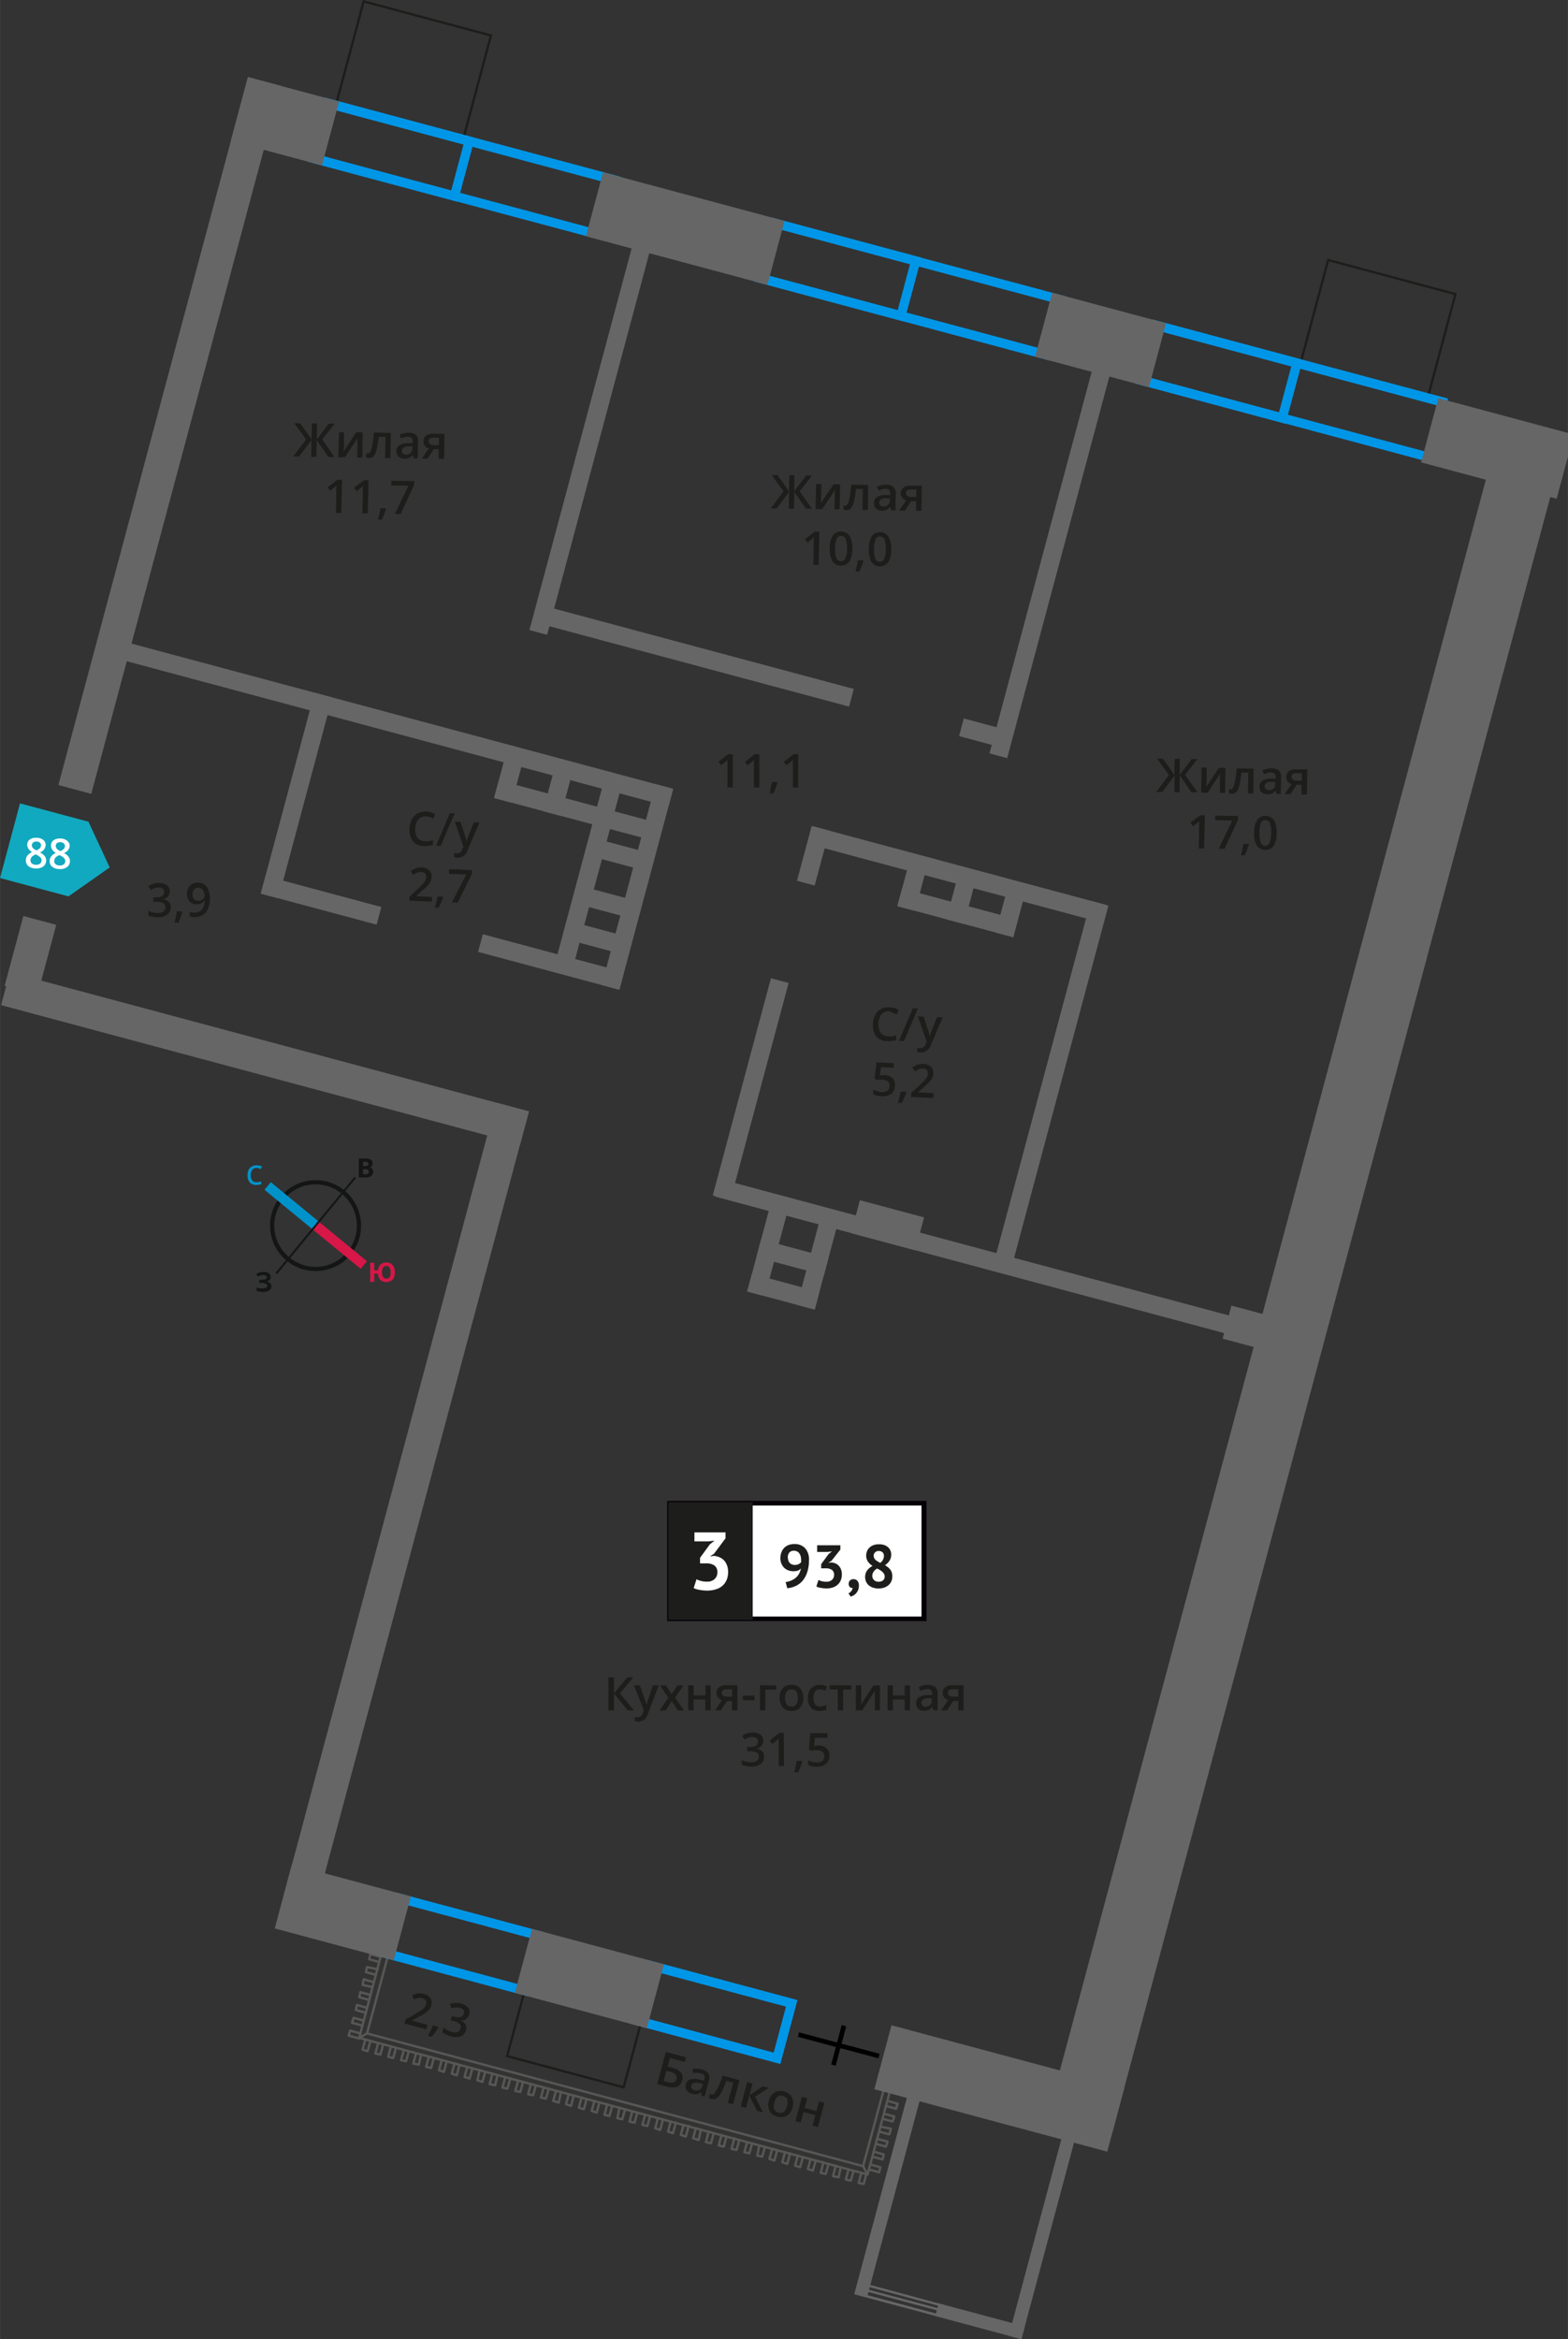 <svg xmlns="http://www.w3.org/2000/svg" width="119.09mm" height="177.55mm" viewBox="0 0 337.57 503.3">
  <rect x="0" y="0" width="337.57" height="503.3" fill="#333333" stroke="none"/>
  <defs>
    <style>
      .cls-1, .cls-12, .cls-13, .cls-14, .cls-2, .cls-5, .cls-6 {
        fill: none;
      }

      .cls-1 {
        stroke: #575756;
      }

      .cls-1, .cls-5 {
        stroke-linecap: round;
        stroke-linejoin: round;
      }

      .cls-1, .cls-10, .cls-2, .cls-5 {
        stroke-width: 0.5px;
      }

      .cls-10, .cls-2 {
        stroke: #1d1d1b;
      }

      .cls-12, .cls-13, .cls-14, .cls-2, .cls-6 {
        stroke-miterlimit: 10;
      }

      .cls-3 {
        fill: #0096e7;
      }

      .cls-4 {
        fill: #666;
      }

      .cls-5 {
        stroke: #666;
      }

      .cls-6 {
        stroke: #000;
      }

      .cls-10, .cls-7 {
        fill: #1d1d1b;
      }

      .cls-8 {
        fill: #fff;
      }

      .cls-9 {
        fill: #050007;
      }

      .cls-10 {
        stroke-miterlimit: 22.93;
      }

      .cls-11 {
        fill: #11a9bf;
        fill-rule: evenodd;
      }

      .cls-12 {
        stroke: #141515;
        stroke-width: 0.91px;
      }

      .cls-13 {
        stroke: #0093ca;
      }

      .cls-13, .cls-14 {
        stroke-width: 2.13px;
      }

      .cls-14 {
        stroke: #d61747;
      }

      .cls-15 {
        fill: #141515;
      }

      .cls-16 {
        fill: #0093ca;
      }

      .cls-17 {
        fill: #d61747;
      }
    </style>
  </defs>
  <g id="text">
    <g>
      <g>
        <polyline class="cls-1" points="190.73 453.12 192.89 453.72 193.25 452.64"/>
        <polyline class="cls-1" points="190.73 453.12 192.89 453.72 193.25 452.64 191.09 452.04"/>
        <polyline class="cls-1" points="190.01 455.88 192.17 456.48 192.53 455.4 190.37 454.8"/>
        <polyline class="cls-1" points="189.29 458.64 191.45 459.24 191.81 458.04 189.53 457.56"/>
        <polyline class="cls-1" points="188.57 461.28 190.73 461.88 191.09 460.8 188.81 460.2"/>
        <polyline class="cls-1" points="187.85 464.04 190.01 464.64 190.25 463.56 188.09 462.96"/>
        <polyline class="cls-1" points="187.13 466.8 189.29 467.4 189.53 466.32 187.37 465.72"/>
        <polyline class="cls-1" points="185.45 467.52 184.85 469.68 185.93 469.92 186.53 467.76"/>
        <polyline class="cls-1" points="182.69 466.8 182.09 468.96 183.17 469.2 183.77 467.04"/>
        <polyline class="cls-1" points="179.93 465.96 179.33 468.24 180.53 468.48 181.01 466.32"/>
        <polyline class="cls-1" points="177.29 465.24 176.69 467.52 177.77 467.76 178.37 465.6"/>
        <polyline class="cls-1" points="174.53 464.52 173.93 466.68 175.01 467.04 175.61 464.88"/>
        <polyline class="cls-1" points="171.77 463.8 171.17 465.96 172.25 466.32 172.85 464.16"/>
        <polyline class="cls-1" points="169.01 463.08 168.41 465.24 169.49 465.6 170.09 463.32"/>
        <polyline class="cls-1" points="166.25 462.36 165.65 464.52 166.73 464.88 167.33 462.6"/>
        <polyline class="cls-1" points="163.49 461.64 163.01 463.8 164.09 464.04 164.69 461.88"/>
        <polyline class="cls-1" points="160.85 460.92 160.25 463.08 161.33 463.32 161.93 461.16"/>
        <polyline class="cls-1" points="158.09 460.08 157.49 462.36 158.57 462.6 159.17 460.44"/>
        <polyline class="cls-1" points="155.33 459.36 154.73 461.64 155.81 461.88 156.41 459.72"/>
        <polyline class="cls-1" points="152.57 458.64 151.97 460.92 153.05 461.16 153.65 459"/>
        <polyline class="cls-1" points="149.81 457.92 149.21 460.08 150.41 460.44 150.89 458.28"/>
        <polyline class="cls-1" points="147.17 457.2 146.57 459.36 147.65 459.72 148.25 457.44"/>
        <polyline class="cls-1" points="144.41 456.48 143.81 458.64 144.89 459 145.49 456.72"/>
        <polyline class="cls-1" points="141.65 455.76 141.05 457.92 142.13 458.28 142.73 456"/>
        <polyline class="cls-1" points="138.89 455.04 138.29 457.2 139.37 457.44 139.97 455.28"/>
        <polyline class="cls-1" points="136.13 454.32 135.53 456.48 136.61 456.72 137.21 454.56"/>
        <polyline class="cls-1" points="133.37 453.48 132.89 455.76 133.97 456 134.57 453.84"/>
        <polyline class="cls-1" points="130.73 452.76 130.13 455.04 131.21 455.28 131.81 453.12"/>
        <polyline class="cls-1" points="127.97 452.04 127.37 454.2 128.45 454.56 129.05 452.4"/>
        <polyline class="cls-1" points="125.21 451.32 124.61 453.48 125.69 453.84 126.29 451.68"/>
        <polyline class="cls-1" points="122.45 450.6 121.85 452.76 122.93 453.12 123.53 450.84"/>
        <polyline class="cls-1" points="119.69 449.88 119.09 452.04 120.29 452.4 120.77 450.12"/>
        <polyline class="cls-1" points="117.05 449.16 116.45 451.32 117.53 451.56 118.13 449.4"/>
        <polyline class="cls-1" points="114.29 448.44 113.69 450.6 114.77 450.84 115.37 448.68"/>
        <polyline class="cls-1" points="111.53 447.72 110.93 449.88 112.01 450.12 112.61 447.96"/>
        <polyline class="cls-1" points="108.77 446.88 108.17 449.16 109.25 449.4 109.85 447.24"/>
        <polyline class="cls-1" points="106.01 446.16 105.41 448.44 106.61 448.68 107.09 446.52"/>
        <polyline class="cls-1" points="103.25 445.44 102.77 447.6 103.85 447.96 104.45 445.8"/>
        <polyline class="cls-1" points="100.61 444.72 100.01 446.88 101.09 447.24 101.69 445.08"/>
        <polyline class="cls-1" points="97.85 444 97.25 446.16 98.33 446.52 98.93 444.24"/>
        <polyline class="cls-1" points="95.09 443.28 94.49 445.44 95.57 445.8 96.17 443.52"/>
        <polyline class="cls-1" points="92.33 442.56 91.73 444.72 92.81 444.96 93.41 442.8"/>
        <polyline class="cls-1" points="89.57 441.84 88.97 444 90.17 444.24 90.65 442.08"/>
        <polyline class="cls-1" points="86.93 441.12 86.33 443.28 87.41 443.52 88.01 441.36"/>
        <polyline class="cls-1" points="84.17 440.28 83.57 442.56 84.65 442.8 85.25 440.64"/>
        <polyline class="cls-1" points="81.41 439.56 80.81 441.84 81.89 442.08 82.49 439.92"/>
        <polyline class="cls-1" points="78.65 438.84 78.05 441 79.13 441.36 79.73 439.2"/>
        <polyline class="cls-1" points="77.57 437.52 75.41 436.92 75.05 438 77.33 438.6 77.33 438.48"/>
        <polyline class="cls-1" points="78.29 434.76 76.13 434.16 75.77 435.24 78.05 435.84"/>
        <polyline class="cls-1" points="79.01 432 76.85 431.4 76.61 432.48 78.77 433.08"/>
        <polyline class="cls-1" points="79.73 429.24 77.57 428.64 77.33 429.72 79.49 430.32"/>
        <polyline class="cls-1" points="80.45 426.48 78.29 425.88 78.05 427.08 80.21 427.56"/>
        <polyline class="cls-1" points="81.29 423.72 79.01 423.24 78.77 424.32 80.93 424.92"/>
        <polyline class="cls-1" points="82.01 421.08 79.73 420.48 79.49 421.56 81.65 422.16"/>
        <line class="cls-1" x1="191.57" y1="450" x2="186.77" y2="467.88"/>
        <polyline class="cls-1" points="77.33 438.48 186.77 467.88 185.81 466.08 190.25 449.64"/>
        <polyline class="cls-1" points="82.01 420.72 77.33 438.48 79.01 437.52 185.81 466.08"/>
        <line class="cls-1" x1="83.45" y1="421.08" x2="79.01" y2="437.52"/>
      </g>
      <rect class="cls-2" x="77.66" y="0.79" width="22.77" height="28.37" transform="translate(51.53 97.1) rotate(-75)"/>
      <rect class="cls-2" x="285.31" y="56.43" width="22.77" height="28.37" transform="translate(151.7 338.92) rotate(-75)"/>
      <rect class="cls-2" x="115.84" y="425.1" width="15.88" height="25.97" transform="translate(-331.42 444.27) rotate(-75)"/>
      <path class="cls-3" d="M86.59,409.62,115,417.24l-2.65,9.89-28.43-7.62,2.65-9.89m-1.42-2.45-3.68,13.75,32.3,8.66,3.68-13.76-32.3-8.65Z"/>
      <path class="cls-3" d="M140.78,424.14l28.43,7.62-2.65,9.89L138.13,434l2.65-9.89m-1.42-2.45-3.68,13.76L168,444.1l3.68-13.76-32.3-8.65Z"/>
      <path class="cls-3" d="M71.35,23.47l59.77,16-2.66,9.89-59.77-16,2.66-9.9M69.93,21,66.25,34.78l63.63,17,3.68-13.76L69.93,21Z"/>
      <path class="cls-3" d="M71.35,23.47l28.43,7.62L97.13,41,68.69,33.37l2.66-9.9M69.93,21,66.25,34.78l32.29,8.65,3.69-13.75L69.93,21Z"/>
      <path class="cls-3" d="M167.47,49.23l59.77,16-2.65,9.9-59.77-16,2.65-9.89m-1.41-2.45-3.69,13.76L226,77.59l3.69-13.76-63.63-17Z"/>
      <path class="cls-3" d="M167.47,49.23l28.44,7.62-2.65,9.89-28.44-7.62,2.65-9.89m-1.41-2.45-3.69,13.76,32.3,8.65,3.69-13.76-32.3-8.65Z"/>
      <path class="cls-3" d="M249.53,71.21l59.76,16-2.65,9.89-59.77-16,2.66-9.9m-1.42-2.45-3.69,13.76,63.64,17,3.68-13.75L248.11,68.76Z"/>
      <path class="cls-3" d="M249.53,71.21,278,78.83l-2.65,9.9-28.44-7.62,2.66-9.9m-1.42-2.45-3.69,13.76,32.3,8.66,3.69-13.76-32.3-8.66Z"/>
      <rect class="cls-4" x="165.97" y="269.49" width="20.3" height="3.93" transform="translate(483.91 171.6) rotate(105)"/>
      <rect class="cls-4" x="155.23" y="266.62" width="20.3" height="3.93" transform="translate(467.62 178.35) rotate(105)"/>
      <rect class="cls-4" x="163.09" y="268.56" width="15.05" height="3.93" transform="translate(265.4 575.99) rotate(-165)"/>
      <rect class="cls-4" x="161.11" y="275.96" width="15.05" height="3.93" transform="translate(259.59 590.03) rotate(-165)"/>
      <rect class="cls-4" x="-0.8" y="224.04" width="115.7" height="7.33" transform="translate(60.88 -7.01) rotate(15)"/>
      <rect class="cls-4" x="183.94" y="259.96" width="14.3" height="7.33" transform="translate(74.74 -40.47) rotate(15)"/>
      <rect class="cls-4" x="263.18" y="281.19" width="14.3" height="7.33" transform="matrix(0.97, 0.26, -0.26, 0.97, 82.94, -60.26)"/>
      <rect class="cls-4" x="91.98" y="267.28" width="378.93" height="14.36" transform="translate(-56.51 475.28) rotate(-75)"/>
      <rect class="cls-4" x="306.16" y="88.6" width="30.08" height="14.24" transform="matrix(0.97, 0.26, -0.26, 0.97, 35.72, -79.87)"/>
      <rect class="cls-4" x="224.25" y="66.02" width="25.38" height="14.24" transform="translate(27 -58.83) rotate(15)"/>
      <rect class="cls-4" x="127.29" y="42.06" width="40.45" height="14.24" transform="translate(17.76 -36.5) rotate(15)"/>
      <rect class="cls-4" x="51.18" y="18.97" width="20.32" height="14.24" transform="translate(8.84 -14.99) rotate(15)"/>
      <rect class="cls-4" x="60.53" y="404.37" width="26.52" height="14.24" transform="translate(109.02 -5.08) rotate(15)"/>
      <rect class="cls-4" x="112.18" y="418.59" width="29.41" height="14.24" transform="translate(114.51 -18.33) rotate(15)"/>
      <rect class="cls-4" x="189.19" y="442.24" width="51.91" height="14.24" transform="translate(123.64 -40.37) rotate(15)"/>
      <rect class="cls-4" x="104.46" y="165.29" width="10.26" height="3.94" transform="translate(-80.33 229.83) rotate(-75)"/>
      <rect class="cls-4" x="83.25" y="91.59" width="88.04" height="3.94" transform="translate(3.96 192.28) rotate(-75)"/>
      <rect class="cls-4" x="182.29" y="118.13" width="88.04" height="3.94" transform="translate(51.74 307.61) rotate(-75)"/>
      <rect class="cls-4" x="115" y="168.12" width="10.26" height="3.94" transform="translate(-75.25 242.1) rotate(-75)"/>
      <rect class="cls-4" x="106.16" y="185.88" width="41.16" height="3.94" transform="translate(-87.51 261.65) rotate(-75)"/>
      <rect class="cls-4" x="114.85" y="188.87" width="44.75" height="3.94" transform="translate(-82.62 274) rotate(-75)"/>
      <rect class="cls-4" x="185.94" y="231.34" width="80.7" height="3.94" transform="translate(-57.64 391.51) rotate(-75)"/>
      <rect class="cls-4" x="168.96" y="182.16" width="12.21" height="3.94" transform="translate(-48.1 305.57) rotate(-75)"/>
      <rect class="cls-4" x="137.41" y="232.39" width="48.39" height="3.94" transform="translate(-106.59 329.8) rotate(-75)"/>
      <rect class="cls-4" x="41.45" y="169.2" width="44.75" height="3.94" transform="translate(-118.03 188.52) rotate(-75)"/>
      <rect class="cls-4" x="-42.35" y="90.03" width="157.7" height="7.33" transform="translate(136.46 82.69) rotate(105)"/>
      <rect class="cls-4" x="-1.25" y="201.89" width="15.57" height="7.33" transform="translate(206.77 252.52) rotate(105.02)"/>
      <rect class="cls-4" x="-0.98" y="319.94" width="176.85" height="7.33" transform="translate(422.65 322.89) rotate(105)"/>
      <rect class="cls-4" x="21.64" y="153.5" width="124.9" height="3.93" transform="translate(43.1 -16.47) rotate(15)"/>
      <rect class="cls-4" x="173.68" y="186.21" width="64.95" height="3.93" transform="translate(55.73 -46.95) rotate(15)"/>
      <rect class="cls-4" x="152.52" y="268.49" width="115" height="3.93" transform="translate(77.16 -45.14) rotate(15)"/>
      <rect class="cls-4" x="102.9" y="205.02" width="31.48" height="3.93" transform="translate(57.61 -23.65) rotate(15)"/>
      <rect class="cls-4" x="56.21" y="191.75" width="25.82" height="3.93" transform="translate(52.49 -11.29) rotate(15)"/>
      <rect class="cls-4" x="106.29" y="172.28" width="34.35" height="3.93" transform="translate(49.31 -26.02) rotate(15)"/>
      <rect class="cls-4" x="127.86" y="181.83" width="10.63" height="3.93" transform="translate(52.11 -28.21) rotate(15)"/>
      <rect class="cls-4" x="125.1" y="192.15" width="10.63" height="3.93" transform="translate(54.69 -27.14) rotate(15)"/>
      <rect class="cls-4" x="123.04" y="199.82" width="10.63" height="3.93" transform="translate(56.6 -26.35) rotate(15)"/>
      <rect class="cls-4" x="191.29" y="188.56" width="10.26" height="3.94" transform="translate(-38.45 330.94) rotate(-75)"/>
      <rect class="cls-4" x="201.82" y="191.38" width="10.26" height="3.94" transform="translate(-33.37 343.21) rotate(-75)"/>
      <rect class="cls-4" x="212.43" y="194.23" width="10.26" height="3.94" transform="translate(-28.25 355.57) rotate(-75)"/>
      <rect class="cls-4" x="193.26" y="194.45" width="25.82" height="3.93" transform="translate(57.86 -46.67) rotate(15)"/>
      <rect class="cls-4" x="115.74" y="139.28" width="68.74" height="3.93" transform="translate(41.67 -34.04) rotate(15)"/>
      <rect class="cls-4" x="206.81" y="155.82" width="10.06" height="3.93" transform="translate(48.06 -49.45) rotate(15)"/>
      <g>
        <line class="cls-5" x1="186.75" y1="494.12" x2="201.47" y2="498.05"/>
        <line class="cls-5" x1="201.47" y1="498.05" x2="186.75" y2="494.12"/>
        <line class="cls-5" x1="187.02" y1="492.92" x2="201.75" y2="496.85"/>
        <line class="cls-5" x1="202.13" y1="495.89" x2="187.31" y2="491.88"/>
      </g>
      <rect class="cls-4" x="189.88" y="448.21" width="2.83" height="46.6" transform="translate(128.56 -33.45) rotate(15)"/>
      <rect class="cls-4" x="223.27" y="456.12" width="2.83" height="47.62" transform="translate(131.88 -41.8) rotate(15)"/>
      <rect class="cls-4" x="209.57" y="489.85" width="2.83" height="19.19" transform="translate(748.02 424.92) rotate(105)"/>
      <g>
        <line class="cls-6" x1="171.9" y1="437.77" x2="189.24" y2="442.39"/>
        <line class="cls-6" x1="179.43" y1="444.34" x2="181.69" y2="435.86"/>
      </g>
      <g>
        <path class="cls-7" d="M251.66,166.74l-2.55-3.5,1.25,0,2.48,3.5.06-3.46,1.11,0-.06,3.46,2.6-3.42,1.25,0-2.67,3.41,2.66,3.73-1.29,0L254,166.85l-.06,3.62-1.11,0,.06-3.62-2.67,3.57-1.3,0Z"/>
        <path class="cls-7" d="M259.81,165.17l-.05,2.77c0,.32,0,.79-.1,1.41l2.78-4.14,1.4,0-.09,5.4-1.1,0,0-2.72c0-.15,0-.39,0-.73s0-.58.06-.73L260,170.57l-1.4,0,.09-5.4Z"/>
        <path class="cls-7" d="M269.82,170.74l-1.15,0,.07-4.5-1.49,0a18.15,18.15,0,0,1-.41,2.71,3.71,3.71,0,0,1-.63,1.42,1.22,1.22,0,0,1-1,.43,1.64,1.64,0,0,1-.63-.12l0-.9a1.17,1.17,0,0,0,.36.08c.33,0,.6-.37.8-1.11a20.89,20.89,0,0,0,.51-3.42l3.63.06Z"/>
        <path class="cls-7" d="M274.84,170.83l-.21-.76h0a2.33,2.33,0,0,1-.8.66,2.54,2.54,0,0,1-1,.16,1.71,1.71,0,0,1-1.23-.45,1.58,1.58,0,0,1-.43-1.23,1.44,1.44,0,0,1,.64-1.25,3.63,3.63,0,0,1,1.9-.43h.93v-.29a1.14,1.14,0,0,0-.23-.78,1,1,0,0,0-.75-.26,2.6,2.6,0,0,0-.79.1,5.4,5.4,0,0,0-.74.28l-.36-.83a3.83,3.83,0,0,1,1-.33,4.38,4.38,0,0,1,1-.1,2.34,2.34,0,0,1,1.54.47,1.72,1.72,0,0,1,.5,1.42l-.06,3.64Zm-1.69-.81a1.47,1.47,0,0,0,1-.34,1.28,1.28,0,0,0,.39-1v-.47l-.69,0a2.34,2.34,0,0,0-1.19.25.83.83,0,0,0-.38.73.73.73,0,0,0,.21.57A1,1,0,0,0,273.15,170Z"/>
        <path class="cls-7" d="M277.82,170.88l-1.29,0,1.54-2.18a1.65,1.65,0,0,1-.85-.57,1.61,1.61,0,0,1-.29-1,1.47,1.47,0,0,1,.56-1.19,2.32,2.32,0,0,1,1.51-.4l2.46,0-.1,5.4-1.15,0,0-2.08-1.09,0Zm.23-3.76a.67.67,0,0,0,.3.63,1.58,1.58,0,0,0,.84.22l1.07,0,0-1.6-1.25,0a1.13,1.13,0,0,0-.73.18A.68.68,0,0,0,278.05,167.12Z"/>
        <path class="cls-7" d="M259.23,182.56l-1.14,0,.07-4.61c0-.55,0-1,.07-1.31a3.71,3.71,0,0,1-.28.26l-1.12.88-.56-.74,2.13-1.61h1Z"/>
        <path class="cls-7" d="M262.38,182.61l2.93-6.07-3.71-.06,0-1,4.93.09v.8l-2.92,6.27Z"/>
        <path class="cls-7" d="M268.87,181.68A17.56,17.56,0,0,1,268,184l-.84,0a24.87,24.87,0,0,0,.54-2.44l1.13,0Z"/>
        <path class="cls-7" d="M274.85,179.26a5,5,0,0,1-.65,2.75,2.26,2.26,0,0,1-3.63-.09,5,5,0,0,1-.57-2.75,5.08,5.08,0,0,1,.65-2.77,2.27,2.27,0,0,1,3.63.1A5,5,0,0,1,274.85,179.26Zm-3.69-.07a5.16,5.16,0,0,0,.27,2.09,1,1,0,0,0,1.92,0,7.21,7.21,0,0,0,.07-4.15,1,1,0,0,0-.95-.66,1,1,0,0,0-1,.61A5.24,5.24,0,0,0,271.16,179.19Z"/>
      </g>
      <g>
        <path class="cls-7" d="M168.68,105.71l-2.55-3.49,1.25,0,2.48,3.5.06-3.46,1.11,0-.06,3.46,2.59-3.41,1.25,0-2.66,3.4,2.65,3.74-1.28,0L171,105.82l-.07,3.62-1.1,0,.06-3.62-2.68,3.58-1.29,0Z"/>
        <path class="cls-7" d="M176.83,104.14l-.05,2.77c0,.32,0,.79-.1,1.42l2.78-4.14,1.4,0-.09,5.4-1.11,0,.05-2.72c0-.15,0-.39,0-.73s0-.58.06-.73L177,109.54l-1.41,0,.1-5.4Z"/>
        <path class="cls-7" d="M186.84,109.71l-1.16,0,.08-4.5-1.49,0a19.39,19.39,0,0,1-.41,2.7,3.71,3.71,0,0,1-.63,1.42,1.22,1.22,0,0,1-1,.43,1.48,1.48,0,0,1-.63-.12l0-.89a1.1,1.1,0,0,0,.36.07c.33,0,.6-.36.8-1.11a20.94,20.94,0,0,0,.5-3.42l3.63.06Z"/>
        <path class="cls-7" d="M191.86,109.8l-.22-.76h0a2.05,2.05,0,0,1-.8.66,2.46,2.46,0,0,1-1,.16,1.74,1.74,0,0,1-1.24-.45,1.65,1.65,0,0,1-.43-1.22,1.42,1.42,0,0,1,.65-1.25,3.49,3.49,0,0,1,1.89-.43l.94,0v-.28a1.06,1.06,0,0,0-.23-.78.92.92,0,0,0-.74-.27,2.38,2.38,0,0,0-.8.11,5.05,5.05,0,0,0-.74.27l-.35-.82a4,4,0,0,1,1-.34,4.38,4.38,0,0,1,1-.1,2.3,2.3,0,0,1,1.55.48,1.76,1.76,0,0,1,.5,1.42l-.06,3.63Zm-1.7-.81a1.43,1.43,0,0,0,1-.33,1.28,1.28,0,0,0,.4-1v-.46h-.69a2.44,2.44,0,0,0-1.18.25.82.82,0,0,0-.38.74.69.69,0,0,0,.2.56A1,1,0,0,0,190.16,109Z"/>
        <path class="cls-7" d="M194.83,109.85l-1.28,0,1.54-2.19a1.61,1.61,0,0,1-.85-.57,1.59,1.59,0,0,1-.3-1,1.43,1.43,0,0,1,.57-1.18,2.3,2.3,0,0,1,1.5-.41l2.46,0-.09,5.4-1.15,0,0-2.08-1.08,0Zm.23-3.76a.7.7,0,0,0,.31.63,1.45,1.45,0,0,0,.84.22l1.07,0,0-1.6-1.25,0a1.11,1.11,0,0,0-.73.19A.68.68,0,0,0,195.06,106.09Z"/>
        <path class="cls-7" d="M176.25,121.53l-1.15,0,.08-4.61c0-.55,0-1,.06-1.3l-.28.25-1.11.88-.56-.74,2.12-1.61,1,0Z"/>
        <path class="cls-7" d="M183.49,118.09a5,5,0,0,1-.65,2.75,2.26,2.26,0,0,1-3.63-.09,5,5,0,0,1-.57-2.75,5.16,5.16,0,0,1,.64-2.77,2.26,2.26,0,0,1,3.64.1A5,5,0,0,1,183.49,118.09ZM179.8,118a5,5,0,0,0,.27,2.09,1,1,0,0,0,.94.65,1,1,0,0,0,1-.62,5.22,5.22,0,0,0,.34-2.07,5.1,5.1,0,0,0-.27-2.09,1,1,0,0,0-.95-.65,1,1,0,0,0-1,.61A5.24,5.24,0,0,0,179.8,118Z"/>
        <path class="cls-7" d="M185.88,120.65A15.57,15.57,0,0,1,185,123h-.85c.24-.88.42-1.69.55-2.44h1.12Z"/>
        <path class="cls-7" d="M191.86,118.23a5,5,0,0,1-.64,2.75,2.25,2.25,0,0,1-3.64-.09,6.65,6.65,0,0,1,.08-5.52,2.27,2.27,0,0,1,3.64.11A4.93,4.93,0,0,1,191.86,118.23Zm-3.68-.06a5.22,5.22,0,0,0,.26,2.09,1.05,1.05,0,0,0,1.93,0,5.22,5.22,0,0,0,.34-2.07,5.38,5.38,0,0,0-.27-2.08,1,1,0,0,0-.95-.66,1,1,0,0,0-1,.61A5.08,5.08,0,0,0,188.18,118.17Z"/>
      </g>
      <g>
        <path class="cls-7" d="M65.9,94.55l-2.55-3.49,1.25,0,2.48,3.5.06-3.46,1.11,0-.06,3.46,2.59-3.41,1.25,0-2.66,3.4L72,98.35l-1.28,0-2.55-3.66-.07,3.62-1.1,0,.06-3.62L64.4,98.22l-1.29,0Z"/>
        <path class="cls-7" d="M74.05,93l0,2.77c0,.32,0,.79-.1,1.42L76.68,93l1.4,0L78,98.45l-1.11,0,.05-2.72c0-.15,0-.39,0-.73s0-.58.06-.73l-2.77,4.13-1.41,0L73,93Z"/>
        <path class="cls-7" d="M84.06,98.55l-1.16,0L83,94l-1.49,0a17.77,17.77,0,0,1-.42,2.7,3.43,3.43,0,0,1-.63,1.42,1.2,1.2,0,0,1-1,.43,1.48,1.48,0,0,1-.63-.12l0-.9a.9.9,0,0,0,.36.08c.33,0,.6-.36.8-1.11a20.94,20.94,0,0,0,.5-3.42l3.63.06Z"/>
        <path class="cls-7" d="M89.08,98.64l-.22-.76h0a2.05,2.05,0,0,1-.8.66,2.46,2.46,0,0,1-1,.16,1.74,1.74,0,0,1-1.24-.45A1.65,1.65,0,0,1,85.34,97,1.42,1.42,0,0,1,86,95.78a3.49,3.49,0,0,1,1.89-.43l.94,0V95a1,1,0,0,0-.23-.77.92.92,0,0,0-.74-.27,2.38,2.38,0,0,0-.8.11,5.05,5.05,0,0,0-.74.27L86,93.56a4,4,0,0,1,1-.34,4.38,4.38,0,0,1,1-.1,2.31,2.31,0,0,1,1.55.48A1.76,1.76,0,0,1,90,95l-.06,3.63Zm-1.7-.81a1.48,1.48,0,0,0,1-.33,1.28,1.28,0,0,0,.4-1v-.46H88.1a2.44,2.44,0,0,0-1.18.25.82.82,0,0,0-.38.74.7.7,0,0,0,.2.56A1,1,0,0,0,87.38,97.83Z"/>
        <path class="cls-7" d="M92.05,98.69l-1.28,0,1.54-2.19a1.61,1.61,0,0,1-.85-.57,1.59,1.59,0,0,1-.3-1,1.43,1.43,0,0,1,.57-1.18,2.3,2.3,0,0,1,1.5-.41l2.46,0-.09,5.4-1.15,0,0-2.08-1.08,0Zm.23-3.76a.7.7,0,0,0,.31.63,1.45,1.45,0,0,0,.84.22l1.07,0,0-1.6-1.25,0a1.11,1.11,0,0,0-.73.19A.65.65,0,0,0,92.28,94.93Z"/>
        <path class="cls-7" d="M73.47,110.37l-1.15,0,.08-4.61c0-.55,0-1,.06-1.3l-.28.25-1.11.88-.56-.74,2.12-1.61,1,0Z"/>
        <path class="cls-7" d="M79.18,110.47l-1.15,0,.08-4.61c0-.55,0-1,.06-1.31a3.71,3.71,0,0,1-.28.26l-1.11.88-.57-.74,2.13-1.61h1Z"/>
        <path class="cls-7" d="M83.1,109.49a15.57,15.57,0,0,1-.89,2.32h-.85c.24-.88.42-1.69.55-2.45l1.12,0Z"/>
        <path class="cls-7" d="M85,110.57l2.93-6.07-3.71-.06,0-1,4.94.08,0,.8-2.91,6.28Z"/>
      </g>
      <g>
        <path class="cls-7" d="M146.87,447.62c-.37,1.38-1.48,1.83-3.31,1.34l-2.07-.56,1.85-6.9,4.35,1.17-.26,1-3.19-.86-.49,1.84.85.23Q147.41,445.6,146.87,447.62Zm-4,.14.84.23a2.27,2.27,0,0,0,1.3.06,1,1,0,0,0,.62-.75.94.94,0,0,0-.18-.93,2.64,2.64,0,0,0-1.29-.62l-.7-.19Z"/>
        <path class="cls-7" d="M151,450.94l0-.78h0a2.34,2.34,0,0,1-1,.43,2.55,2.55,0,0,1-1.06-.1,1.81,1.81,0,0,1-1.13-.74,1.59,1.59,0,0,1-.13-1.3,1.4,1.4,0,0,1,.94-1.05,3.86,3.86,0,0,1,2,.06l.94.22.07-.28a1,1,0,0,0,0-.81,1,1,0,0,0-.68-.45A2.94,2.94,0,0,0,150,446a5.29,5.29,0,0,0-.8.08l-.16-.89a4,4,0,0,1,1-.08,4,4,0,0,1,1,.15,2.41,2.41,0,0,1,1.43.85,1.68,1.68,0,0,1,.16,1.5l-.94,3.51Zm-1.5-1.21a1.49,1.49,0,0,0,1.09-.07,1.24,1.24,0,0,0,.63-.84l.12-.45-.7-.16a2.49,2.49,0,0,0-1.25-.06.81.81,0,0,0-.55.62.69.69,0,0,0,.07.6A1,1,0,0,0,149.48,449.73Z"/>
        <path class="cls-7" d="M157.83,452.78l-1.15-.31,1.16-4.35-1.49-.4a17.25,17.25,0,0,1-1.07,2.53,3.43,3.43,0,0,1-1,1.21,1.29,1.29,0,0,1-1.08.18,1.73,1.73,0,0,1-.61-.28l.24-.86a1.17,1.17,0,0,0,.34.16c.33.09.69-.2,1.07-.87a20.51,20.51,0,0,0,1.34-3.2l3.62,1Z"/>
        <path class="cls-7" d="M164.21,448.9l1.26.33-2.9,1.92,1.69,3.35-1.32-.35-1.62-3.27-.71,2.64-1.14-.3,1.4-5.22,1.14.31-.68,2.53Z"/>
        <path class="cls-7" d="M170.63,453.4a2.89,2.89,0,0,1-1.21,1.82,2.61,2.61,0,0,1-2.08.21,2.78,2.78,0,0,1-1.24-.69,2.21,2.21,0,0,1-.64-1.19,3.14,3.14,0,0,1,.07-1.51,2.84,2.84,0,0,1,1.2-1.8,2.55,2.55,0,0,1,2.09-.21,2.52,2.52,0,0,1,1.66,1.23A2.86,2.86,0,0,1,170.63,453.4Zm-3.92-1c-.32,1.21,0,1.93.9,2.18s1.52-.24,1.84-1.44,0-1.91-.89-2.16a1.23,1.23,0,0,0-1.17.18A2.36,2.36,0,0,0,166.71,452.35Z"/>
        <path class="cls-7" d="M173.79,451.46l-.56,2.1,2.54.68.56-2.09,1.15.3-1.4,5.22-1.15-.31.61-2.25-2.54-.68-.61,2.25-1.14-.31,1.4-5.21Z"/>
      </g>
      <g>
        <path class="cls-7" d="M157.76,169.42h-1.15v-4.61c0-.54,0-1,0-1.3l-.28.26-1.09.89-.58-.72,2.1-1.65h1Z"/>
        <path class="cls-7" d="M163.47,169.42h-1.15v-4.61c0-.54,0-1,0-1.3l-.28.26-1.09.89-.58-.72,2.1-1.65h1Z"/>
        <path class="cls-7" d="M167.38,168.37a16.12,16.12,0,0,1-.86,2.34h-.85a22.42,22.42,0,0,0,.51-2.45h1.12Z"/>
        <path class="cls-7" d="M171.85,169.42H170.7v-4.61c0-.54,0-1,0-1.3l-.28.26-1.1.89-.57-.72,2.1-1.65h1Z"/>
      </g>
      <g>
        <path class="cls-7" d="M36.53,191.77a1.67,1.67,0,0,1-.39,1.13,2,2,0,0,1-1.11.6v0a2.2,2.2,0,0,1,1.29.54,1.53,1.53,0,0,1,.42,1.13A1.89,1.89,0,0,1,36,196.8a3.31,3.31,0,0,1-2.07.56,4.84,4.84,0,0,1-2-.38v-1a4.65,4.65,0,0,0,1,.34,4.22,4.22,0,0,0,1,.12,2.08,2.08,0,0,0,1.24-.3,1.11,1.11,0,0,0,.41-1,.89.89,0,0,0-.45-.84,2.89,2.89,0,0,0-1.43-.27H33v-.94h.63c1.14,0,1.71-.39,1.71-1.18a.89.89,0,0,0-.3-.71,1.35,1.35,0,0,0-.87-.24,2.65,2.65,0,0,0-.79.11,3.86,3.86,0,0,0-.88.45l-.57-.8a3.72,3.72,0,0,1,2.28-.73,2.72,2.72,0,0,1,1.69.47A1.52,1.52,0,0,1,36.53,191.77Z"/>
        <path class="cls-7" d="M39.24,196.21a15.89,15.89,0,0,1-.85,2.34h-.85a22.25,22.25,0,0,0,.5-2.45h1.13Z"/>
        <path class="cls-7" d="M45.17,193.17a4.88,4.88,0,0,1-.85,3.15,3.08,3.08,0,0,1-2.56,1,3.5,3.5,0,0,1-.93-.08v-1a3.28,3.28,0,0,0,.88.12,2.22,2.22,0,0,0,1.73-.62,3,3,0,0,0,.62-2H44a1.81,1.81,0,0,1-.7.63,2.18,2.18,0,0,1-1,.2,1.92,1.92,0,0,1-1.49-.59,2.3,2.3,0,0,1-.55-1.63,2.5,2.5,0,0,1,.63-1.78,2.25,2.25,0,0,1,1.71-.66,2.44,2.44,0,0,1,1.33.37,2.35,2.35,0,0,1,.87,1.08A4.15,4.15,0,0,1,45.17,193.17ZM42.68,191a1.09,1.09,0,0,0-.91.38,1.7,1.7,0,0,0-.32,1.09,1.42,1.42,0,0,0,.3,1,1.07,1.07,0,0,0,.89.35,1.43,1.43,0,0,0,1-.34,1.06,1.06,0,0,0,.4-.81,2.08,2.08,0,0,0-.17-.82,1.47,1.47,0,0,0-.47-.59A1.16,1.16,0,0,0,42.68,191Z"/>
      </g>
      <g>
        <path class="cls-7" d="M91.73,436.65l-4.68-1.26.23-.84,2.26-1.31c.67-.4,1.11-.68,1.35-.86a2.75,2.75,0,0,0,.54-.54,1.68,1.68,0,0,0,.29-.6,1,1,0,0,0-.08-.81,1.14,1.14,0,0,0-.71-.48,2.15,2.15,0,0,0-.8-.06,3.53,3.53,0,0,0-1,.3l-.4-.89a4,4,0,0,1,1.3-.39,3.34,3.34,0,0,1,1.21.11,2.4,2.4,0,0,1,1.41.91,1.76,1.76,0,0,1,.21,1.51,2.33,2.33,0,0,1-.4.84,4,4,0,0,1-.75.73,14.06,14.06,0,0,1-1.47.9l-1.51.83v.05l3.27.88Z"/>
        <path class="cls-7" d="M94.36,436.26a16,16,0,0,1-1.44,2l-.81-.22c.44-.79.81-1.54,1.12-2.24l1.09.3Z"/>
        <path class="cls-7" d="M101,433.43a1.67,1.67,0,0,1-.68,1,1.89,1.89,0,0,1-1.23.3v0a2.15,2.15,0,0,1,1.1.85,1.51,1.51,0,0,1,.13,1.21,1.91,1.91,0,0,1-1.12,1.35,3.37,3.37,0,0,1-2.14,0,4.72,4.72,0,0,1-1.84-.89l.27-1a4.67,4.67,0,0,0,.84.59,4.35,4.35,0,0,0,.91.37,2,2,0,0,0,1.27,0,1.12,1.12,0,0,0,.65-.81.92.92,0,0,0-.22-.93,3,3,0,0,0-1.31-.63l-.6-.16.24-.9.61.16c1.1.3,1.75.06,2-.7a.87.87,0,0,0-.11-.76,1.35,1.35,0,0,0-.78-.47,2.67,2.67,0,0,0-.79-.09,4,4,0,0,0-1,.2l-.34-.92a3.75,3.75,0,0,1,2.39-.1,2.68,2.68,0,0,1,1.51.88A1.52,1.52,0,0,1,101,433.43Z"/>
      </g>
      <g>
        <path class="cls-7" d="M191.4,217.59a1.94,1.94,0,0,0-1.62.64,3.74,3.74,0,0,0-.19,4,2,2,0,0,0,1.58.74,3.69,3.69,0,0,0,.88,0c.28-.05.58-.11.89-.19l0,1a5.57,5.57,0,0,1-1.92.23,3,3,0,0,1-2.36-1,4,4,0,0,1-.72-2.75,4.3,4.3,0,0,1,.49-1.93,2.86,2.86,0,0,1,1.23-1.23,3.62,3.62,0,0,1,1.83-.36,4.52,4.52,0,0,1,2,.54l-.46,1q-.36-.18-.75-.33A2.66,2.66,0,0,0,191.4,217.59Z"/>
        <path class="cls-7" d="M197.61,217l-3,7-1.08-.05,3-7Z"/>
        <path class="cls-7" d="M197.61,218.69l1.25.06,1,3.1a5.81,5.81,0,0,1,.28,1.25h0a5.6,5.6,0,0,1,.18-.65c.09-.25.56-1.44,1.4-3.58l1.24,0-2.57,6a2.2,2.2,0,0,1-2.17,1.59,3.09,3.09,0,0,1-.74-.12l0-.9a3.24,3.24,0,0,0,.59.08,1.2,1.2,0,0,0,1.2-.91l.23-.5Z"/>
        <path class="cls-7" d="M190.44,231.34a2.46,2.46,0,0,1,1.69.64,2,2,0,0,1,.56,1.59,2.32,2.32,0,0,1-.79,1.75,2.92,2.92,0,0,1-2.06.55,3.84,3.84,0,0,1-1.86-.46l0-1a3.27,3.27,0,0,0,.89.38,4.44,4.44,0,0,0,1,.17,1.76,1.76,0,0,0,1.19-.3,1.27,1.27,0,0,0,.45-1c0-.85-.49-1.3-1.57-1.35l-.57,0a4.44,4.44,0,0,0-.59.08l-.5-.33.42-3.47,3.71.16-.05,1-2.69-.12-.24,1.76.42-.05A3.83,3.83,0,0,1,190.44,231.34Z"/>
        <path class="cls-7" d="M195.15,235a15.55,15.55,0,0,1-1,2.3l-.84,0a23.77,23.77,0,0,0,.6-2.43l1.13.05Z"/>
        <path class="cls-7" d="M201,236.26l-4.84-.21,0-.87,1.92-1.77a13.91,13.91,0,0,0,1.13-1.14,2.65,2.65,0,0,0,.42-.63,1.82,1.82,0,0,0,.15-.66,1,1,0,0,0-.26-.77,1.08,1.08,0,0,0-.79-.31,2,2,0,0,0-.8.11,3.77,3.77,0,0,0-.91.51l-.59-.78a3.86,3.86,0,0,1,1.19-.66,3.2,3.2,0,0,1,1.2-.16,2.35,2.35,0,0,1,1.58.59,1.77,1.77,0,0,1,.54,1.42,2.58,2.58,0,0,1-.22.91,3.63,3.63,0,0,1-.56.87,12.63,12.63,0,0,1-1.25,1.2l-1.29,1.14v0l3.39.15Z"/>
      </g>
      <g>
        <path class="cls-7" d="M91.68,175.67a1.94,1.94,0,0,0-1.62.65,3.09,3.09,0,0,0-.66,1.94,3.13,3.13,0,0,0,.47,2,2,2,0,0,0,1.58.74,4.29,4.29,0,0,0,.88,0c.28-.05.58-.12.89-.2l0,1a5.33,5.33,0,0,1-1.92.24A3.07,3.07,0,0,1,88.9,181a4,4,0,0,1-.73-2.75,4.4,4.4,0,0,1,.5-1.93A2.81,2.81,0,0,1,89.9,175a3.62,3.62,0,0,1,1.83-.37,4.66,4.66,0,0,1,2,.55l-.46.95q-.36-.18-.75-.33A3,3,0,0,0,91.68,175.67Z"/>
        <path class="cls-7" d="M97.88,175l-3,7L93.84,182l3-7Z"/>
        <path class="cls-7" d="M97.89,176.78l1.25.05,1,3.11a5.73,5.73,0,0,1,.28,1.24h0a5.1,5.1,0,0,1,.18-.65c.09-.25.56-1.44,1.4-3.58l1.24,0-2.57,6a2.2,2.2,0,0,1-2.17,1.59,3,3,0,0,1-.74-.12l0-.9a3.24,3.24,0,0,0,.59.08,1.23,1.23,0,0,0,1.21-.91l.22-.5Z"/>
        <path class="cls-7" d="M93,194l-4.84-.21,0-.87,1.92-1.77A15.84,15.84,0,0,0,91.2,190a2.36,2.36,0,0,0,.41-.64,2,2,0,0,0,.16-.65,1,1,0,0,0-.26-.77,1.12,1.12,0,0,0-.79-.32,2.16,2.16,0,0,0-.8.12,3.77,3.77,0,0,0-.91.51l-.59-.78a4.13,4.13,0,0,1,1.19-.67,3.41,3.41,0,0,1,1.2-.15,2.34,2.34,0,0,1,1.58.58,1.81,1.81,0,0,1,.54,1.43,2.58,2.58,0,0,1-.22.91,3.4,3.4,0,0,1-.57.87,11.39,11.39,0,0,1-1.24,1.19l-1.29,1.15v.05L93,193Z"/>
        <path class="cls-7" d="M95.43,193a15.55,15.55,0,0,1-1,2.3l-.84,0c.26-.86.46-1.67.61-2.42l1.12.05Z"/>
        <path class="cls-7" d="M97.29,194.17l3.08-6-3.7-.16,0-1,4.93.21,0,.8-3.08,6.21Z"/>
      </g>
      <g>
        <g>
          <path class="cls-7" d="M136.49,368h-1.37l-2.94-3.62V368H131V360.9h1.17v3.46l2.89-3.46h1.28l-2.88,3.45Z"/>
          <path class="cls-7" d="M136.49,362.64h1.25l1.1,3.06a5.13,5.13,0,0,1,.33,1.23h0c0-.18.09-.4.16-.65s.49-1.47,1.24-3.64h1.24l-2.31,6.11a2.19,2.19,0,0,1-2.1,1.69,3.65,3.65,0,0,1-.74-.08v-.91a2.68,2.68,0,0,0,.59.06,1.2,1.2,0,0,0,1.17-1l.2-.5Z"/>
          <path class="cls-7" d="M143.88,365.28l-1.82-2.64h1.31l1.23,1.89,1.24-1.89h1.3l-1.81,2.64,1.91,2.76h-1.3l-1.34-2-1.32,2H142Z"/>
          <path class="cls-7" d="M149.33,362.64v2.16h2.54v-2.16H153V368h-1.15v-2.33h-2.54V368h-1.15v-5.4Z"/>
          <path class="cls-7" d="M155.21,368h-1.28l1.5-2.21a1.73,1.73,0,0,1-.86-.56,1.65,1.65,0,0,1-.31-1,1.44,1.44,0,0,1,.55-1.2,2.32,2.32,0,0,1,1.49-.43h2.46V368h-1.15V366h-1.09Zm.17-3.76a.7.7,0,0,0,.31.62,1.53,1.53,0,0,0,.85.21h1.07v-1.6h-1.25a1.1,1.1,0,0,0-.72.2A.65.65,0,0,0,155.38,364.28Z"/>
          <path class="cls-7" d="M159.94,365.84v-1h2.5v1Z"/>
          <path class="cls-7" d="M167.11,362.64v.9h-2.34V368h-1.15v-5.4Z"/>
          <path class="cls-7" d="M172.94,365.33a2.89,2.89,0,0,1-.68,2.06,2.41,2.41,0,0,1-1.89.74,2.53,2.53,0,0,1-1.33-.34,2.25,2.25,0,0,1-.9-1,3.43,3.43,0,0,1-.31-1.48,3,3,0,0,1,.67-2.05,2.43,2.43,0,0,1,1.9-.74,2.39,2.39,0,0,1,1.86.75A2.91,2.91,0,0,1,172.94,365.33Zm-3.93,0c0,1.24.46,1.87,1.38,1.87s1.37-.63,1.37-1.87-.46-1.85-1.38-1.85a1.15,1.15,0,0,0-1,.48A2.37,2.37,0,0,0,169,365.33Z"/>
          <path class="cls-7" d="M176.44,368.13a2.33,2.33,0,0,1-1.86-.71,3,3,0,0,1-.64-2.05,3,3,0,0,1,.67-2.1,2.44,2.44,0,0,1,1.92-.73,3.66,3.66,0,0,1,1.54.32l-.35.92a3.38,3.38,0,0,0-1.2-.28c-.93,0-1.4.62-1.4,1.86a2.23,2.23,0,0,0,.35,1.36,1.19,1.19,0,0,0,1,.46,3,3,0,0,0,1.45-.38v1a2.46,2.46,0,0,1-.65.26A4.22,4.22,0,0,1,176.44,368.13Z"/>
          <path class="cls-7" d="M183.27,362.64v.9h-1.76V368h-1.15v-4.5H178.6v-.9Z"/>
          <path class="cls-7" d="M185.41,362.64v2.77c0,.32,0,.79-.08,1.42l2.71-4.19h1.4V368h-1.1v-2.72c0-.15,0-.39,0-.73s0-.58,0-.73l-2.7,4.18h-1.4v-5.4Z"/>
          <path class="cls-7" d="M192.23,362.64v2.16h2.54v-2.16h1.15V368h-1.15v-2.33h-2.54V368h-1.15v-5.4Z"/>
          <path class="cls-7" d="M200.94,368l-.23-.75h0a2.26,2.26,0,0,1-.79.67,2.45,2.45,0,0,1-1,.17,1.77,1.77,0,0,1-1.25-.42,1.62,1.62,0,0,1-.44-1.22,1.41,1.41,0,0,1,.62-1.26,3.54,3.54,0,0,1,1.89-.46l.93,0v-.29a1.12,1.12,0,0,0-.24-.78,1,1,0,0,0-.75-.25,2.67,2.67,0,0,0-.8.12,5.84,5.84,0,0,0-.73.29l-.37-.82a3.65,3.65,0,0,1,1-.35,4.45,4.45,0,0,1,1-.12,2.33,2.33,0,0,1,1.55.45,1.76,1.76,0,0,1,.53,1.41V368Zm-1.71-.78a1.43,1.43,0,0,0,1-.35,1.29,1.29,0,0,0,.38-1v-.47l-.69,0a2.38,2.38,0,0,0-1.18.27.82.82,0,0,0-.37.74.73.73,0,0,0,.21.56A1,1,0,0,0,199.23,367.26Z"/>
          <path class="cls-7" d="M203.91,368h-1.28l1.5-2.21a1.73,1.73,0,0,1-.86-.56,1.59,1.59,0,0,1-.31-1,1.46,1.46,0,0,1,.54-1.2,2.37,2.37,0,0,1,1.5-.43h2.46V368h-1.15V366h-1.09Zm.17-3.76a.7.7,0,0,0,.31.62,1.51,1.51,0,0,0,.85.21h1.07v-1.6h-1.25a1.11,1.11,0,0,0-.73.2A.67.67,0,0,0,204.08,364.28Z"/>
          <path class="cls-7" d="M164.29,374.54a1.63,1.63,0,0,1-.4,1.13,2,2,0,0,1-1.11.61v0a2.19,2.19,0,0,1,1.29.53,1.56,1.56,0,0,1,.43,1.14,1.89,1.89,0,0,1-.73,1.59,3.36,3.36,0,0,1-2.07.55,4.61,4.61,0,0,1-2-.38v-1a5,5,0,0,0,1,.35,4.23,4.23,0,0,0,1,.12,2.12,2.12,0,0,0,1.24-.31,1.12,1.12,0,0,0,.41-.95.9.9,0,0,0-.46-.84,2.87,2.87,0,0,0-1.42-.27h-.62v-.93h.63c1.14,0,1.71-.4,1.71-1.19a.85.85,0,0,0-.3-.7,1.32,1.32,0,0,0-.88-.25,2.88,2.88,0,0,0-.78.11,3.9,3.9,0,0,0-.89.45l-.56-.8a3.73,3.73,0,0,1,2.28-.72,2.69,2.69,0,0,1,1.68.46A1.52,1.52,0,0,1,164.29,374.54Z"/>
          <path class="cls-7" d="M168.79,380h-1.14v-4.61c0-.55,0-1,0-1.31l-.28.26-1.1.9-.57-.73,2.1-1.65h.95Z"/>
          <path class="cls-7" d="M172.71,379a18.47,18.47,0,0,1-.86,2.34H171a22.73,22.73,0,0,0,.5-2.45h1.13Z"/>
          <path class="cls-7" d="M176.23,375.58a2.45,2.45,0,0,1,1.71.57,2,2,0,0,1,.63,1.56,2.26,2.26,0,0,1-.72,1.78,2.94,2.94,0,0,1-2,.64,3.8,3.8,0,0,1-1.88-.38v-1a3.67,3.67,0,0,0,.9.35,4.27,4.27,0,0,0,1,.12,1.79,1.79,0,0,0,1.18-.35,1.25,1.25,0,0,0,.4-1c0-.86-.54-1.28-1.63-1.28a4.18,4.18,0,0,0-.56,0,5.27,5.27,0,0,0-.59.11l-.52-.31.28-3.48h3.71v1h-2.7l-.16,1.77.41-.07A3.59,3.59,0,0,1,176.23,375.58Z"/>
        </g>
        <rect class="cls-8" x="144.12" y="323.44" width="54.58" height="24.87"/>
        <path class="cls-9" d="M198.39,323.94H144.71v23.88h53.68Zm-54.22-1h55.3V348.8H143.63V323Z"/>
        <rect class="cls-10" x="144.12" y="323.44" width="17.68" height="24.87"/>
        <g>
          <path class="cls-7" d="M168,335.31a3.69,3.69,0,0,1,.2-1.23,2.92,2.92,0,0,1,.59-1,2.82,2.82,0,0,1,.94-.63,3.38,3.38,0,0,1,1.27-.22,3,3,0,0,1,2.32.88,3.56,3.56,0,0,1,.84,2.56,7.91,7.91,0,0,1-.38,2.62,5.62,5.62,0,0,1-1,1.84,4.44,4.44,0,0,1-1.5,1.13,5.21,5.21,0,0,1-1.79.47l-.36-1.33a4.15,4.15,0,0,0,1.28-.36,3.66,3.66,0,0,0,1-.64,3.33,3.33,0,0,0,.66-.88,3.62,3.62,0,0,0,.36-1.05,1.62,1.62,0,0,1-.67.47,2.81,2.81,0,0,1-1,.13,2.87,2.87,0,0,1-1-.17,2.56,2.56,0,0,1-.87-.51,2.65,2.65,0,0,1-.63-.88A3,3,0,0,1,168,335.31Zm1.65-.09a1.43,1.43,0,0,0,.42,1.12,1.48,1.48,0,0,0,1,.38,2,2,0,0,0,.87-.17,1.64,1.64,0,0,0,.53-.42,4.81,4.81,0,0,0,0-.52,2.84,2.84,0,0,0-.09-.72,1.9,1.9,0,0,0-.28-.63,1.25,1.25,0,0,0-.48-.43,1.42,1.42,0,0,0-.7-.17,1.25,1.25,0,0,0-1,.41A1.7,1.7,0,0,0,169.6,335.22Z"/>
          <path class="cls-7" d="M177.91,340.33a1.67,1.67,0,0,0,1.24-.43,1.43,1.43,0,0,0,.42-1,1.34,1.34,0,0,0-.44-1.1,2.31,2.31,0,0,0-1.4-.35h-.94v-.9l1.58-2.16.74-.58-1,.11h-2.19v-1.43h5v.93L179,335.84l-.57.35v.07l.55-.08a3.25,3.25,0,0,1,.87.21,2.06,2.06,0,0,1,.71.49,2.25,2.25,0,0,1,.49.79,2.78,2.78,0,0,1,.19,1.08,3.15,3.15,0,0,1-.26,1.33,2.55,2.55,0,0,1-.7.94,3,3,0,0,1-1.05.57,4.49,4.49,0,0,1-1.3.18,7,7,0,0,1-1.18-.11,3.6,3.6,0,0,1-1-.3l.46-1.41a3.52,3.52,0,0,0,.75.28A3.76,3.76,0,0,0,177.91,340.33Z"/>
          <path class="cls-7" d="M182.72,340.75a.86.86,0,0,1,.29-.7,1,1,0,0,1,.72-.27,1.07,1.07,0,0,1,.86.37,1.44,1.44,0,0,1,.32,1,2.6,2.6,0,0,1-.18,1,2.64,2.64,0,0,1-.45.7,2.39,2.39,0,0,1-.58.45,4,4,0,0,1-.55.24l-.5-.71a1.44,1.44,0,0,0,.61-.47,1.23,1.23,0,0,0,.29-.69.7.7,0,0,1-.57-.18A.88.88,0,0,1,182.72,340.75Z"/>
          <path class="cls-7" d="M186.25,339.35a2.55,2.55,0,0,1,.12-.81,2.34,2.34,0,0,1,.33-.65,2.85,2.85,0,0,1,.51-.53,4.77,4.77,0,0,1,.64-.43,3.4,3.4,0,0,1-1-.94,2.27,2.27,0,0,1-.37-1.31,2.48,2.48,0,0,1,.19-.95,2.22,2.22,0,0,1,.55-.77,2.5,2.5,0,0,1,.87-.51,3.43,3.43,0,0,1,1.15-.18,3.59,3.59,0,0,1,1.07.15,2.46,2.46,0,0,1,.83.45,1.88,1.88,0,0,1,.53.69,2.12,2.12,0,0,1,.19.91,2.39,2.39,0,0,1-.34,1.31,3.56,3.56,0,0,1-1,1,3.8,3.8,0,0,1,1.19,1,2.4,2.4,0,0,1,.39,1.41,2.57,2.57,0,0,1-.21,1.06,2.35,2.35,0,0,1-.61.82,2.77,2.77,0,0,1-.94.53,3.77,3.77,0,0,1-1.2.19,3.65,3.65,0,0,1-1.18-.18,2.78,2.78,0,0,1-.9-.49,2.23,2.23,0,0,1-.58-.75A2.48,2.48,0,0,1,186.25,339.35Zm4.21-.17a1,1,0,0,0-.15-.54,1.59,1.59,0,0,0-.37-.45,3.38,3.38,0,0,0-.51-.38l-.57-.32a2.11,2.11,0,0,0-.84.76,1.7,1.7,0,0,0-.23.82,1.25,1.25,0,0,0,.36.89,1.31,1.31,0,0,0,1,.37,1.49,1.49,0,0,0,.95-.28A1.05,1.05,0,0,0,190.46,339.18Zm-2.37-4.47a1.13,1.13,0,0,0,.12.54,1.46,1.46,0,0,0,.32.42,4.13,4.13,0,0,0,.46.32,4.44,4.44,0,0,0,.53.28,1.91,1.91,0,0,0,.78-1.46A1.07,1.07,0,0,0,190,334a1.16,1.16,0,0,0-.78-.28,1.08,1.08,0,0,0-.84.3A1,1,0,0,0,188.09,334.71Z"/>
        </g>
        <path class="cls-8" d="M152.21,340.31a2.21,2.21,0,0,0,1.66-.58,1.91,1.91,0,0,0,.57-1.4,1.76,1.76,0,0,0-.6-1.47,3,3,0,0,0-1.87-.47h-1.26v-1.21l2.12-2.9,1-.79-1.39.16H149.5v-1.93h6.69V331l-2.47,3.31-.77.48v.08l.74-.1a3.79,3.79,0,0,1,1.16.28,2.79,2.79,0,0,1,1,.66,3.11,3.11,0,0,1,.65,1.06,3.83,3.83,0,0,1,.25,1.45,4.27,4.27,0,0,1-.34,1.79,3.62,3.62,0,0,1-.95,1.26A4,4,0,0,1,154,342a6.1,6.1,0,0,1-1.74.24,9.87,9.87,0,0,1-1.59-.14,4.57,4.57,0,0,1-1.33-.4l.61-1.9a4.31,4.31,0,0,0,1,.37A4.72,4.72,0,0,0,152.21,340.31Z"/>
      </g>
      <polygon class="cls-11" points="19.04 176.81 19.04 176.81 21.32 181.72 23.61 186.64 19.17 189.76 14.73 192.87 14.73 192.87 14.73 192.87 0 188.92 4.3 172.86 19.03 176.8 19.04 176.81"/>
      <g>
        <path class="cls-8" d="M7.89,180.27a2.2,2.2,0,0,1,1.43.46,1.36,1.36,0,0,1,.5,1.14,1.76,1.76,0,0,1-1.23,1.53,3.28,3.28,0,0,1,1.05.83,1.54,1.54,0,0,1,.29.94,1.61,1.61,0,0,1-.62,1.26,2.43,2.43,0,0,1-1.6.43,2.59,2.59,0,0,1-1.61-.5,1.51,1.51,0,0,1-.53-1.28,1.64,1.64,0,0,1,.33-1,2.45,2.45,0,0,1,1-.73,2.51,2.51,0,0,1-.81-.77,1.59,1.59,0,0,1-.23-.88,1.32,1.32,0,0,1,.59-1.1A2.25,2.25,0,0,1,7.89,180.27Zm-1.33,4.8a.87.87,0,0,0,.29.72,1.41,1.41,0,0,0,.87.28,1.36,1.36,0,0,0,.89-.24.87.87,0,0,0,.33-.7.91.91,0,0,0-.27-.66,2.91,2.91,0,0,0-.86-.57l-.13-.06a2.31,2.31,0,0,0-.85.54A1,1,0,0,0,6.56,185.07Zm1.3-4a1.12,1.12,0,0,0-.72.2.73.73,0,0,0-.28.58.79.79,0,0,0,.08.41,1.19,1.19,0,0,0,.27.34,3.82,3.82,0,0,0,.62.37,2.16,2.16,0,0,0,.76-.47.86.86,0,0,0,.23-.59.73.73,0,0,0-.25-.6A1.12,1.12,0,0,0,7.86,181.06Z"/>
        <path class="cls-8" d="M13,180.42a2.3,2.3,0,0,1,1.43.46A1.39,1.39,0,0,1,15,182a1.77,1.77,0,0,1-1.24,1.54,2.94,2.94,0,0,1,1,.82,1.48,1.48,0,0,1,.29.94,1.54,1.54,0,0,1-.62,1.26,2.4,2.4,0,0,1-1.59.43,2.57,2.57,0,0,1-1.61-.49,1.5,1.5,0,0,1-.54-1.29,1.58,1.58,0,0,1,.33-.95,2.57,2.57,0,0,1,1-.74,2.36,2.36,0,0,1-.82-.77,1.56,1.56,0,0,1-.22-.88,1.33,1.33,0,0,1,.58-1.1A2.28,2.28,0,0,1,13,180.42Zm-1.34,4.8a.84.84,0,0,0,.3.72,1.34,1.34,0,0,0,.86.28,1.33,1.33,0,0,0,.89-.23.86.86,0,0,0,.33-.7.88.88,0,0,0-.27-.66,2.66,2.66,0,0,0-.86-.57l-.12-.06a2.11,2.11,0,0,0-.85.53A1.06,1.06,0,0,0,11.69,185.22Zm1.3-4a1.13,1.13,0,0,0-.71.2A.73.73,0,0,0,12,182a.88.88,0,0,0,.09.41,1,1,0,0,0,.27.34,3.06,3.06,0,0,0,.61.37,2.07,2.07,0,0,0,.76-.46.94.94,0,0,0,.24-.6.73.73,0,0,0-.26-.6A1.1,1.1,0,0,0,13,181.21Z"/>
      </g>
    </g>
    <g>
      <path class="cls-12" d="M60.76,257.76A9.33,9.33,0,1,1,62,270.9a9.3,9.3,0,0,1-1.27-13.14Z"/>
      <line class="cls-13" x1="57.62" y1="255.18" x2="67.97" y2="263.69"/>
      <line class="cls-14" x1="78.32" y1="272.19" x2="67.97" y2="263.69"/>
      <polygon class="cls-15" points="59.29 273.9 67.8 263.55 68.12 263.82 59.62 274.17 59.29 273.9"/>
      <polygon class="cls-15" points="76.31 253.21 67.8 263.55 68.12 263.82 76.64 253.48 76.31 253.21"/>
      <path class="cls-16" d="M55.22,251.28a1.09,1.09,0,0,0-.9.43,1.7,1.7,0,0,0-.33,1.12A1.88,1.88,0,0,0,54.3,254a1.16,1.16,0,0,0,.92.38,2.19,2.19,0,0,0,.52-.05l.5-.13v.57a2.9,2.9,0,0,1-1.09.19,1.7,1.7,0,0,1-1.38-.56,2.15,2.15,0,0,1-.48-1.55,2.6,2.6,0,0,1,.22-1.12,1.63,1.63,0,0,1,.68-.74,2.07,2.07,0,0,1,1.05-.26,2.73,2.73,0,0,1,1.16.26l-.24.57a3.38,3.38,0,0,0-.44-.18,2,2,0,0,0-.5-.08Z"/>
      <path class="cls-17" d="M85,273.77a2.3,2.3,0,0,1-.48,1.55,2,2,0,0,1-2.63.09,2,2,0,0,1-.54-1.36h-.79v1.77h-.87V271.7h.87v1.63h.81a1.9,1.9,0,0,1,.55-1.26,1.86,1.86,0,0,1,1.26-.42,1.64,1.64,0,0,1,1.34.55,2.32,2.32,0,0,1,.48,1.57Zm-2.76,0a2,2,0,0,0,.24,1,.8.8,0,0,0,.68.35c.63,0,.94-.46.94-1.38a1.81,1.81,0,0,0-.24-1,.77.77,0,0,0-.68-.35.81.81,0,0,0-.7.35,2,2,0,0,0-.24,1Z"/>
      <path class="cls-15" d="M77.25,249.27h1.29a2.4,2.4,0,0,1,1.26.24.82.82,0,0,1,.4.79,1.07,1.07,0,0,1-.16.61.73.73,0,0,1-.46.28v0a.9.9,0,0,1,.55.32,1.15,1.15,0,0,1,.19.64,1.06,1.06,0,0,1-.41.87,1.75,1.75,0,0,1-1.11.33H77.25Zm.89,1.62h.5a.86.86,0,0,0,.51-.11c.11-.07.15-.18.15-.37a.36.36,0,0,0-.17-.33,1.05,1.05,0,0,0-.55-.11h-.44Zm0,.69v1.07h.55a.88.88,0,0,0,.54-.13.54.54,0,0,0,.16-.43c0-.33-.24-.51-.72-.51Z"/>
      <path class="cls-15" d="M58.3,274.78a.77.77,0,0,1-.3.64,1.12,1.12,0,0,1-.75.33v0a1.54,1.54,0,0,1,.86.32.79.79,0,0,1,.32.66,1.08,1.08,0,0,1-.46.9,2.13,2.13,0,0,1-1.28.34,3.82,3.82,0,0,1-1.45-.23V277a4.13,4.13,0,0,0,.62.2,3.78,3.78,0,0,0,.67,0c.68,0,1-.18,1-.59a.46.46,0,0,0-.33-.42,2.76,2.76,0,0,0-1-.15h-.39v-.68h.36a3.06,3.06,0,0,0,.95-.11.45.45,0,0,0,.3-.43.41.41,0,0,0-.18-.33,1.21,1.21,0,0,0-.58-.13,2,2,0,0,0-1.1.34l-.39-.58a3.29,3.29,0,0,1,.76-.35,4.45,4.45,0,0,1,.86-.09,1.79,1.79,0,0,1,1.07.28.86.86,0,0,1,.41.74Z"/>
    </g>
  </g>
</svg>
